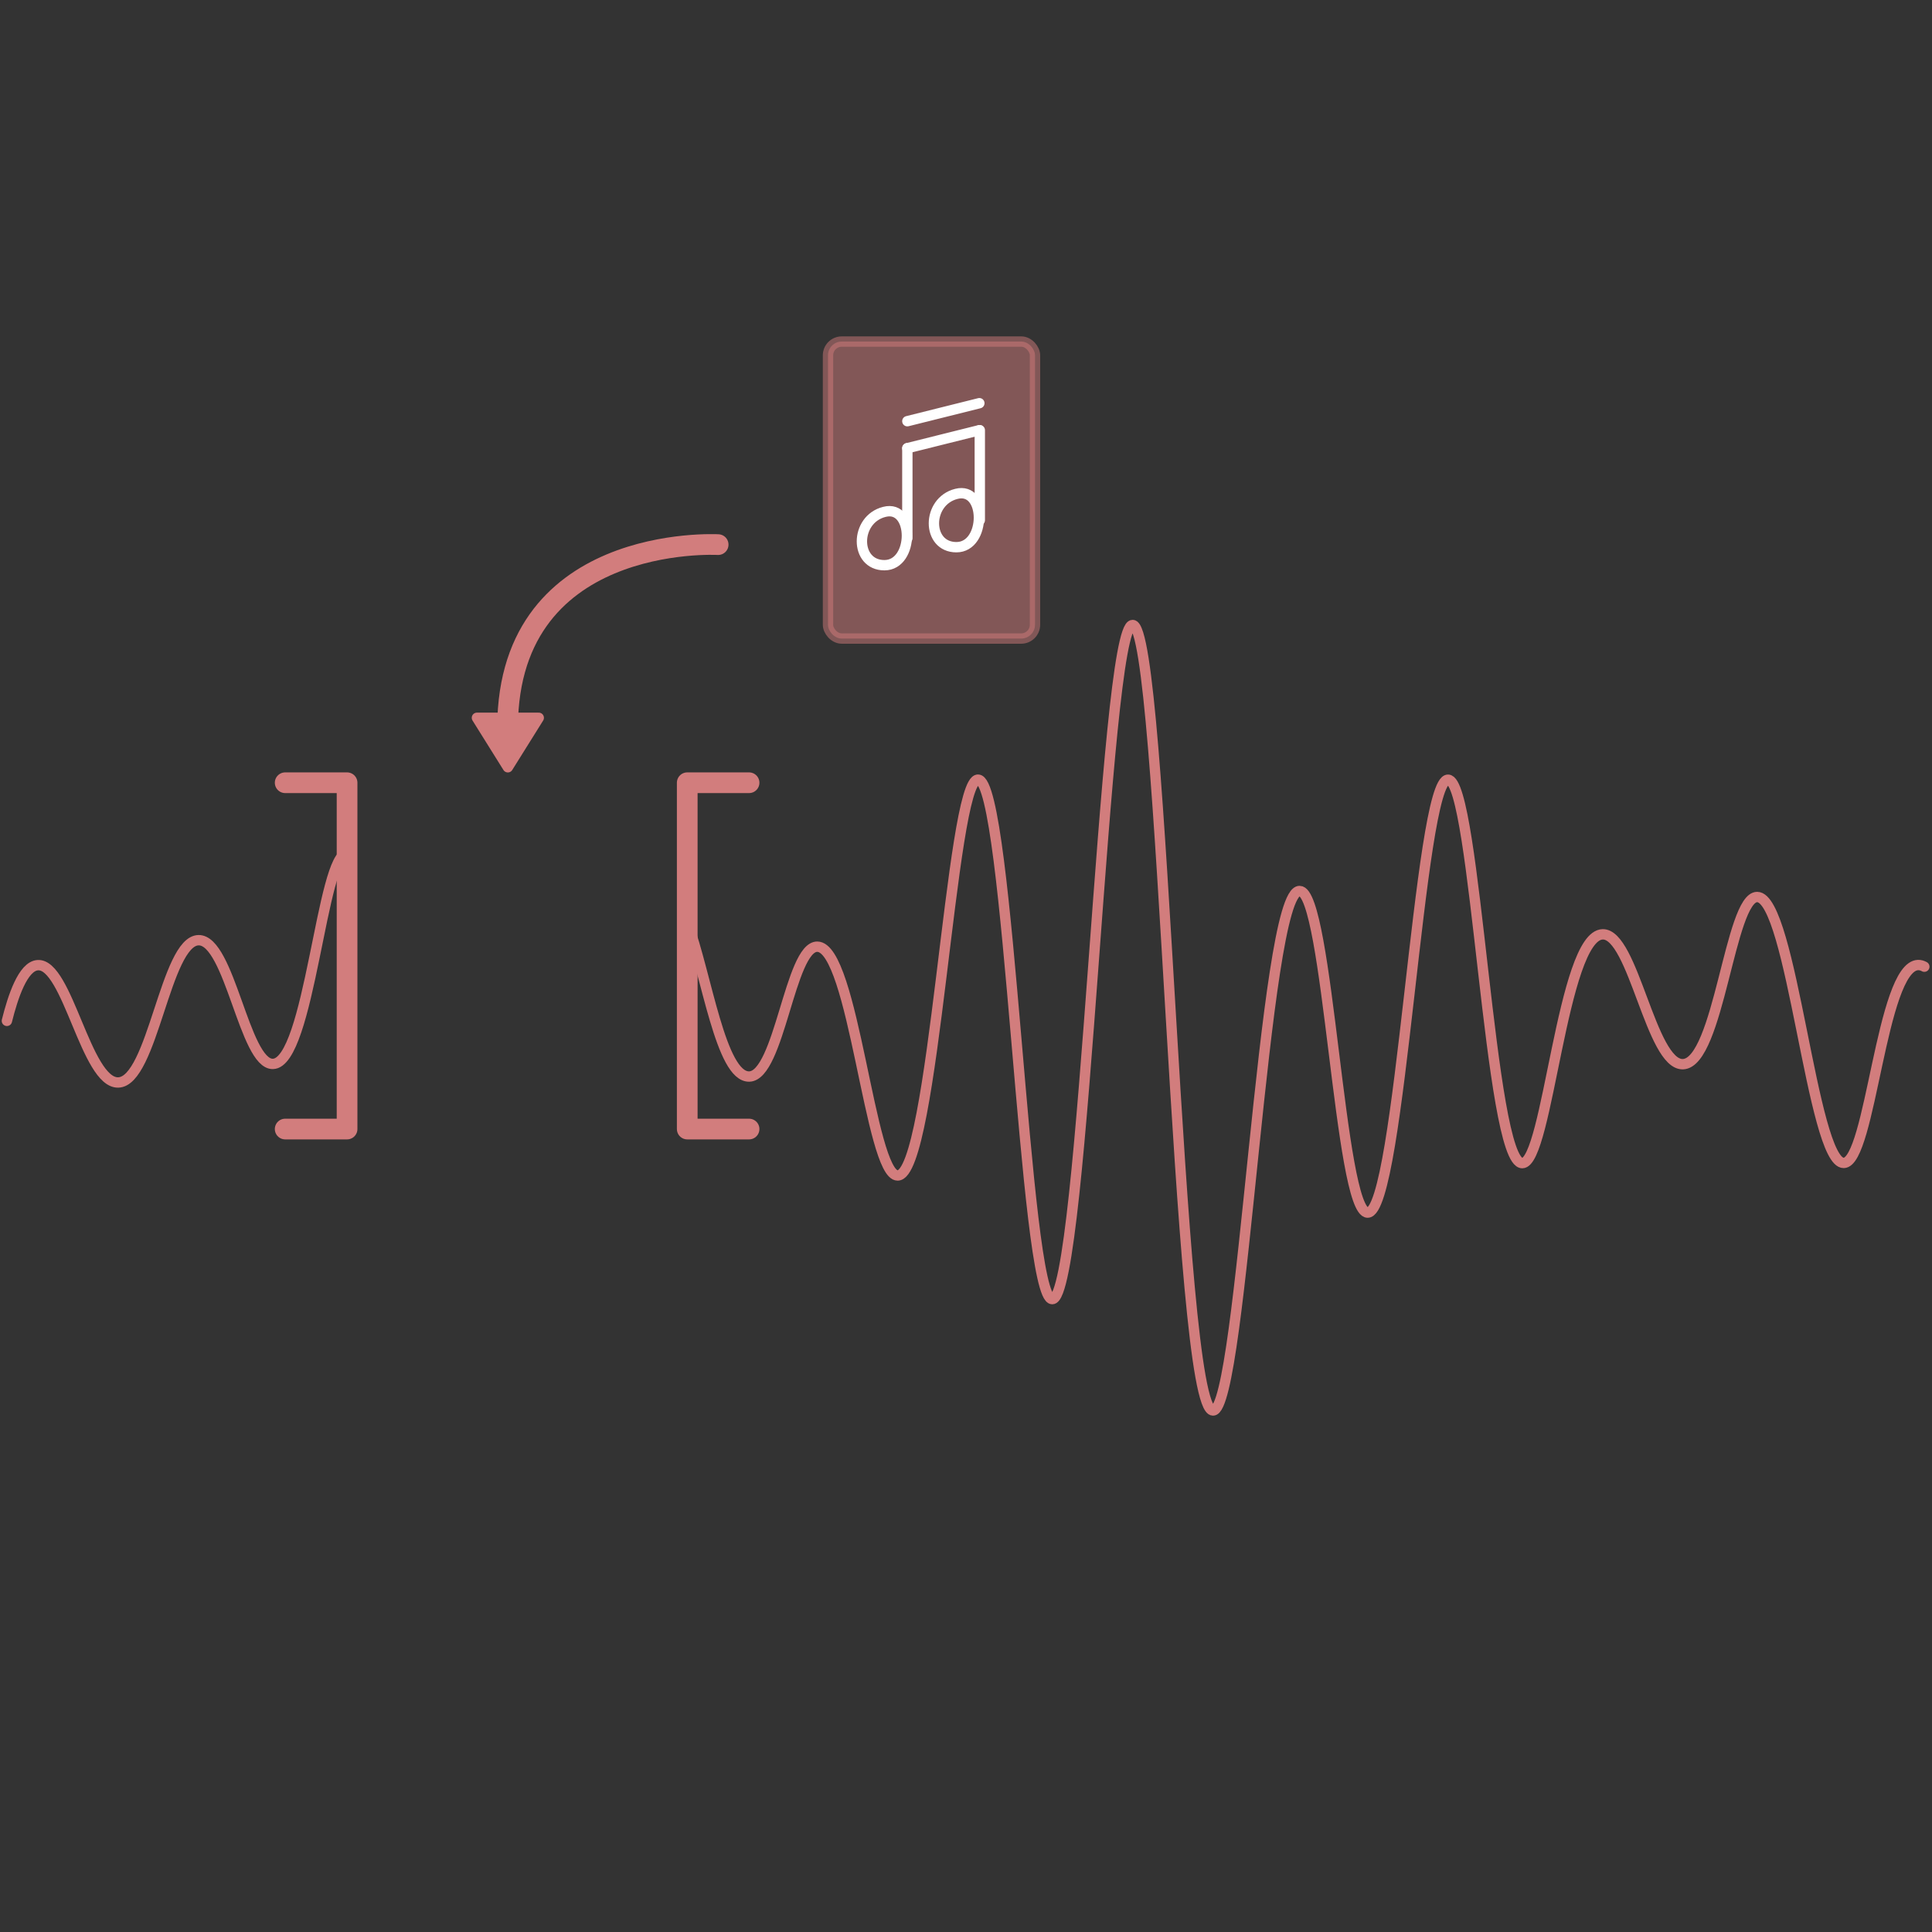 <svg xmlns="http://www.w3.org/2000/svg" width="280" height="280" viewBox="0 0 280 280">
  <rect x="0" y="0" width="280" height="280" fill="#333333" stroke="none"/>
  <g id="insert" fill="none" fill-rule="evenodd" stroke="none" stroke-width="1">
    <path id="Path" stroke="#D27D7D" stroke-linecap="round" stroke-linejoin="round" stroke-width="1.5" d="M99.58 133.61C102.43 141.33 104.46 156.1 108.58 156.02 112.96 155.93 114.5 137.21 118.44 137.2 123.69 137.2 126.1 170.37 130.09 170.36 135.34 170.36 137.81 113 141.74 112.99 146.25 112.99 148.46 188.26 152.5 188.28 157.1 188.28 160.01 90.56 164.15 90.58 168.62 90.58 170.6 204.37 175.8 204.42 180.04 204.42 183.11 129.08 188.35 129.13 192.46 129.13 194.15 175.74 198.21 175.74 202.93 175.74 205.65 112.95 209.86 113 213.86 113 215.86 168.54 220.62 168.57 224.31 168.57 226.42 135.57 232.27 135.41 236.73 135.3 239.27 154.41 243.92 154.23 249.11 154 250.72 130 254.66 130 259.66 130 262.66 168.61 267.21 168.54 271.11 168.48 272.65 140.08 277.97 139.86 278.281 139.847 278.586 139.932 278.886 140.099M1 147.95C1.85 144.54 3.32 140 5.48 139.88 9.79 139.61 12.48 157 17.13 156.88 22.13 156.78 23.98 136.34 28.78 136.26 33.3 136.19 35.43 154.26 39.54 154.19 44.87 154.12 46.64 123.59 50.3 123.71"/>
    <path id="Path" stroke="#D27D7D" stroke-linecap="round" stroke-linejoin="round" stroke-width="3" d="M41.33 113.44L50.3 113.44 50.3 163.63 41.33 163.63M108.56 113.44L99.6 113.44 99.6 163.63 108.56 163.63M104.08 78.93C104.08 78.93 72.7 77.14 73.58 106.72"/>
    <path id="Path" fill="#D27D7D" fill-rule="nonzero" stroke="#D27D7D" stroke-linecap="round" stroke-linejoin="round" stroke-width="1.5" d="M69.12 104.03L73.6 111.2 78.08 104.03z"/>
    <rect id="Rectangle" width="30" height="43.043" x="120" y="49.5" fill="#D27D7D" stroke="#D27D7D" stroke-width="1.5" opacity=".5" rx="2"/>
    <g id="Group" stroke="#FFFFFF" stroke-linecap="round" stroke-width="1.5" transform="translate(124.58 58)">
      <path id="Path" fill-rule="nonzero" stroke-linejoin="round" d="M3.596,16.183 C-0.752,17.272 -0.752,23.913 3.596,23.913 C7.943,23.913 7.943,15.073 3.596,16.183 Z"/>
      <path id="Path-2" d="M6.92,20 L6.92,6.957"/>
      <path id="Path" fill-rule="nonzero" stroke-linejoin="round" d="M14.03,13.575 C9.683,14.663 9.683,21.304 14.03,21.304 C18.378,21.304 18.378,12.464 14.03,13.575 Z"/>
      <path id="Path-2" d="M17.42,17.391 L17.42,4.348"/>
      <path id="Path-3" d="M6.92 6.957L17.355 4.348M6.92 3.043L17.355.435"/>
    </g>
  </g>
</svg>
